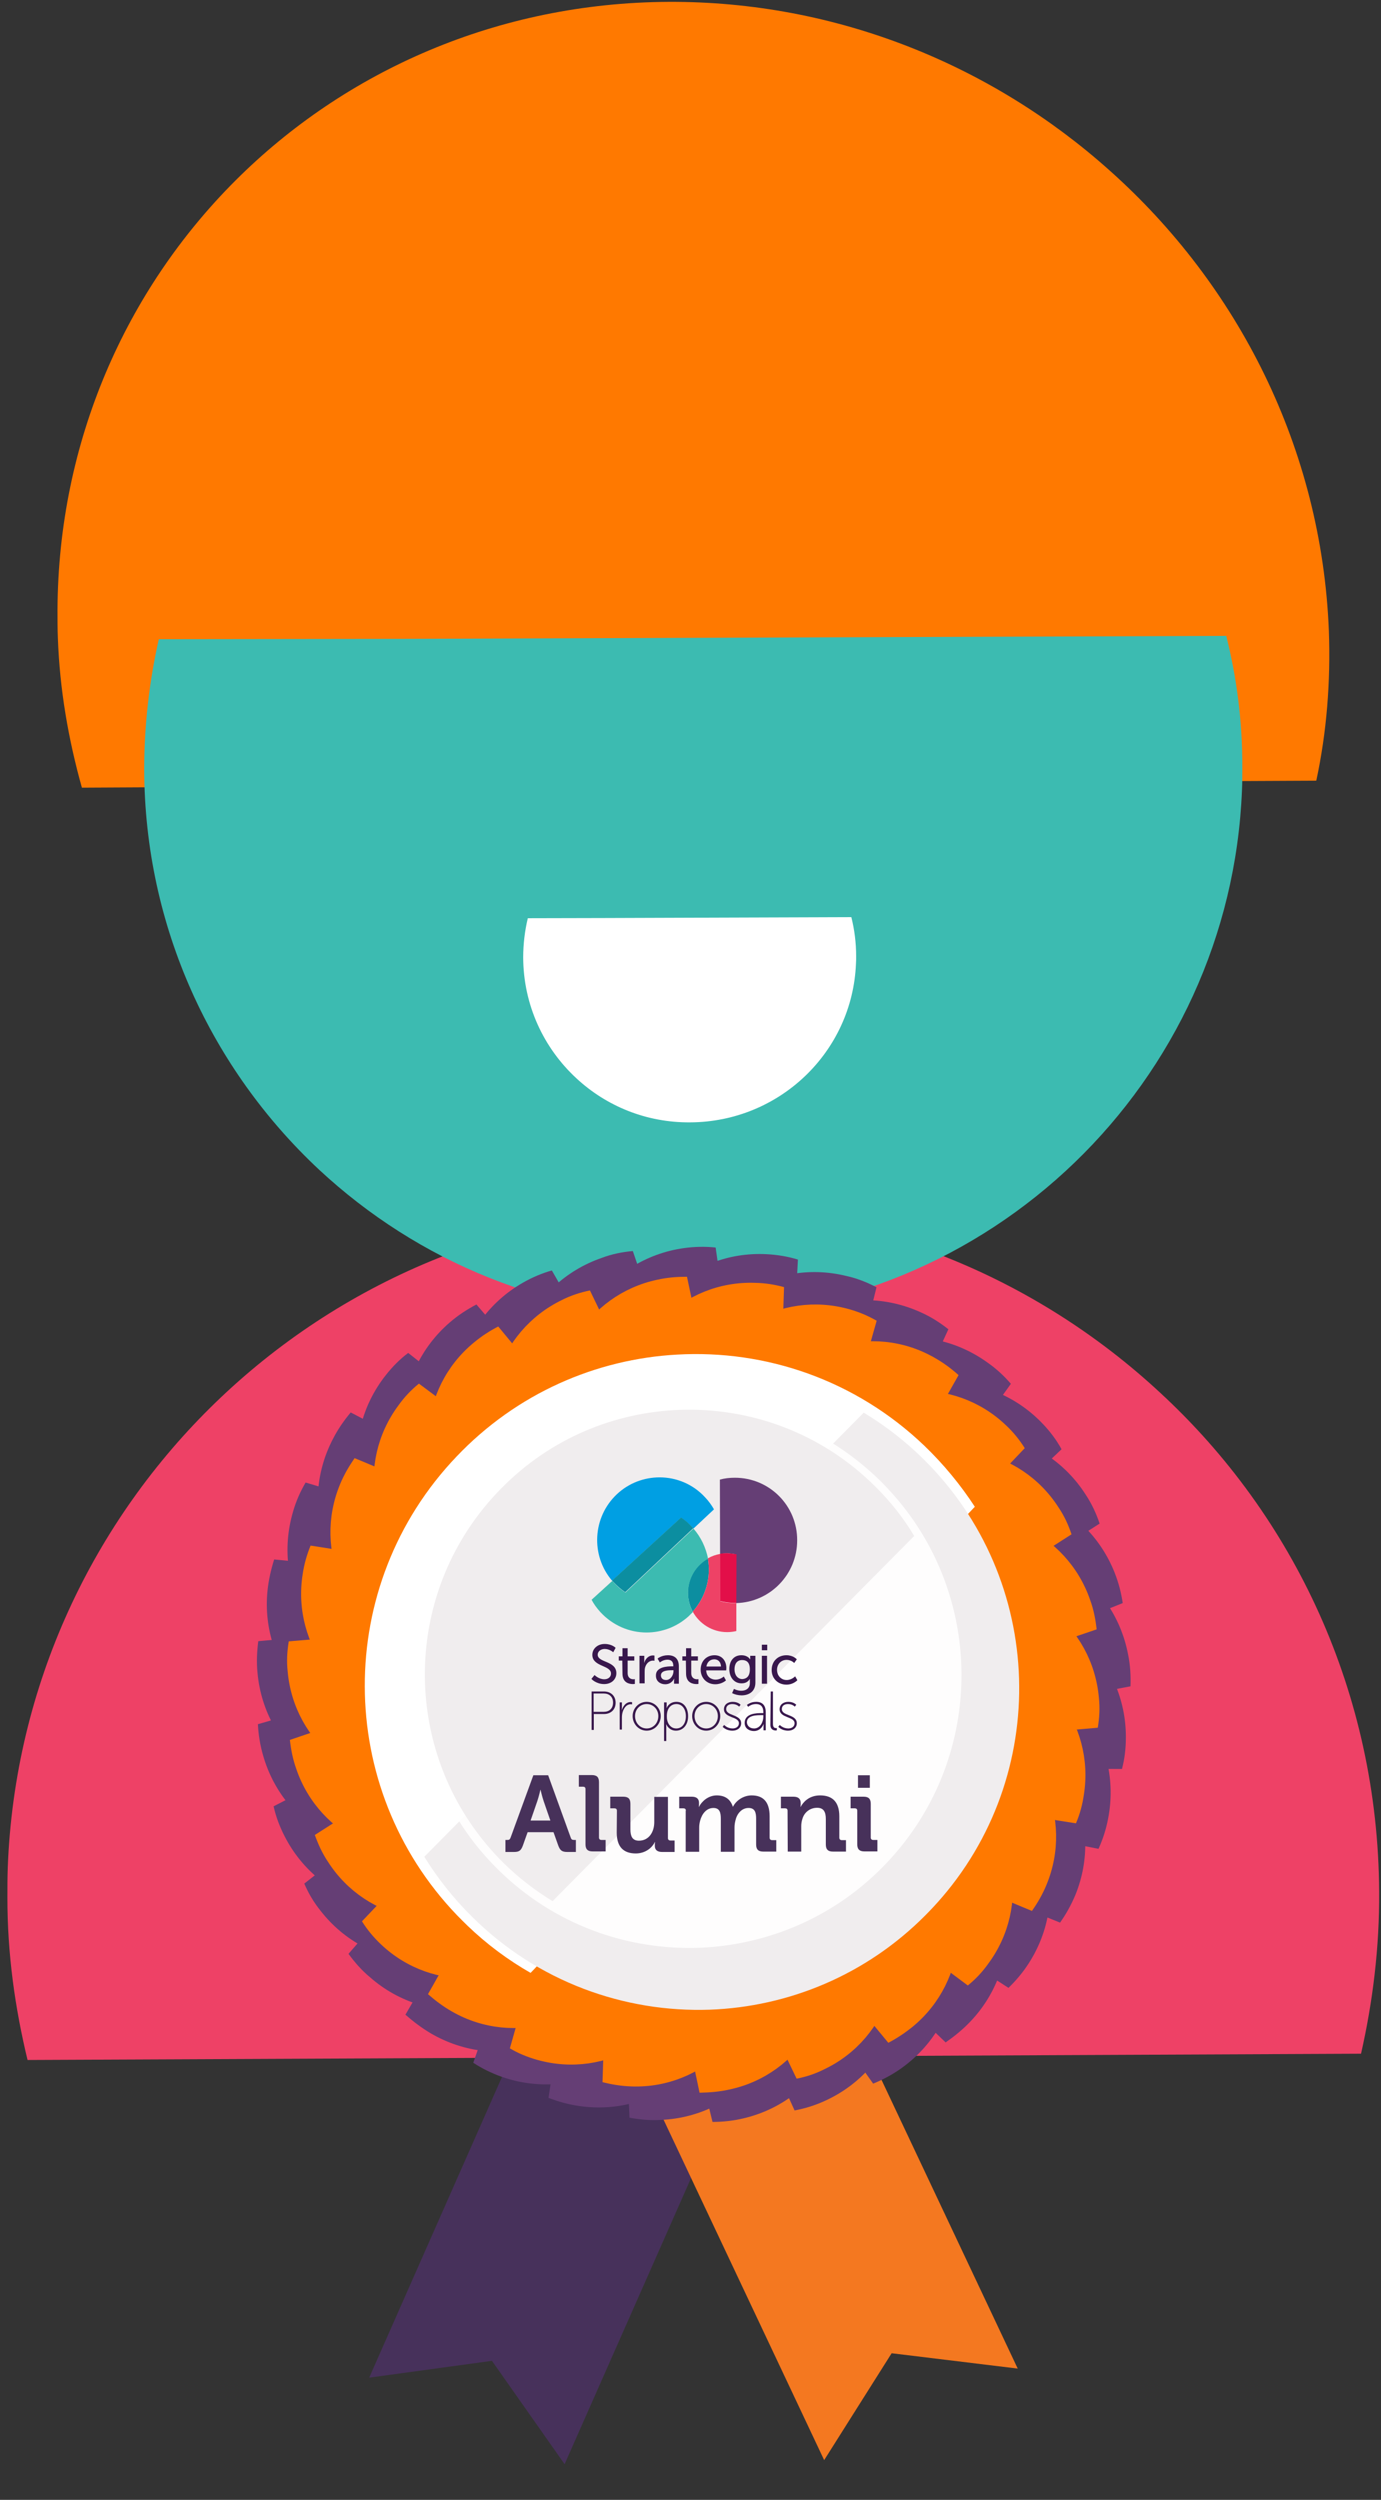 <?xml version="1.0" encoding="utf-8"?>
<!-- Generator: Adobe Illustrator 28.2.0, SVG Export Plug-In . SVG Version: 6.00 Build 0)  -->
<svg version="1.1" id="Layer_1" xmlns="http://www.w3.org/2000/svg" xmlns:xlink="http://www.w3.org/1999/xlink" x="0px" y="0px"
	 viewBox="0 0 747 1352" style="enable-background:new 0 0 747 1352;" xml:space="preserve">
<rect x="0" y="0" width="747" height="1352" fill="#333333" stroke="none"/>
<style type="text/css">
	.st0{fill-rule:evenodd;clip-rule:evenodd;fill:#FF7900;}
	.st1{fill-rule:evenodd;clip-rule:evenodd;fill:#EE4166;}
	.st2{fill-rule:evenodd;clip-rule:evenodd;fill:#3CBBB1;}
	.st3{fill-rule:evenodd;clip-rule:evenodd;fill:#FFFFFF;}
	.st4{fill:#47315B;}
	.st5{fill:#F47820;}
	.st6{fill:#653E75;}
	.st7{fill:#FF7900;}
	.st8{fill:#FFFFFF;}
	.st9{fill:#F0EDEE;}
	.st10{fill:#FFFFFF;fill-opacity:0.9;}
	.st11{fill:#47315A;}
	.st12{fill:#0C8EA0;}
	.st13{fill:#009FE3;}
	.st14{fill:#3CBBB1;}
	.st15{fill:#EE4266;}
	.st16{fill:#E30F49;}
	.st17{fill:#38174C;}
</style>
<g transform="translate(-1631 -1104)">
	<g>
		<path class="st0" d="M2349.8,1445.2c-3.9-98.8-49.2-187.2-118.7-249.1c-63.6-56.9-147.7-91.5-238.5-91.1
			c-184.6,1-329.7,146.9-330.5,328.9c0,5.1,0,10.1,0.2,15.2c1,27.9,5.7,54.8,13,80.9l512.9-3l154.8-0.8
			C2348.6,1500.1,2350.8,1472.9,2349.8,1445.2z"/>
		<path class="st1" d="M2377,2127c-0.6-107-45.9-203-118.8-270.1c-66.6-61.7-156-99.7-253.9-98.9
			c-199.3,0.8-361.6,158.7-369.1,355.9c-0.2,5.7-0.2,10.9-0.2,16.6c0,30.3,4.1,59.4,10.9,87.6l554-2.6l167.3-0.8
			C2373.6,2186.5,2377.2,2157.1,2377,2127z"/>
		<path class="st2" d="M1709,1520.1c0.2,85.5,36.7,162.4,94.6,216.5c53.3,49.6,124.8,80,203.3,79.4
			c159.7-0.6,289.6-126.8,295.9-284.6c0.2-4.2,0.2-8.9,0.2-13.2c0-24.1-3-47.6-8.7-70.3l-443.4,1.6l-134,0.2
			C1711.8,1472.3,1709,1496,1709,1520.1z"/>
		<path class="st3" d="M1914,1621.8c0.1,25.8,11.1,49,28.7,65.3c16.1,15,37.8,24.1,61.6,23.9c48.4-0.2,87.8-38.2,89.7-85.8
			c0.1-1.3,0.1-2.7,0.1-4c0-7.3-0.9-14.4-2.6-21.2l-134.4,0.5l-40.6,0.1C1914.9,1607.3,1914,1614.5,1914,1621.8z"/>
		<g>
			<g>
				<g>
					<path class="st4" d="M2053.8,2171.1l-117.4,265.6l-39.3-55.9l-66.4,9.1l117.3-265.6L2053.8,2171.1z"/>
					<path class="st5" d="M2181.5,2385l-68.2-8.3l-36.5,57.8l-123.9-262.6l104.7-49.5L2181.5,2385z"/>
					<path class="st6" d="M1944.4,2243c20.6,3,40.5-3,55.6-15c13.9-11,23.8-27.2,26.6-46.2c5.7-38.6-20-74.4-57.9-81.7
						c-1-0.3-2.1-0.4-3.2-0.6c-5.9-0.9-11.6-1-17.2-0.4l-15.8,107.1l-4.8,32.4C1933,2240.6,1938.5,2242.2,1944.4,2243z"/>
					<path class="st6" d="M1902.4,2227.2c19.7,6.9,40.4,4.8,57.5-4.1c15.7-8.2,28.5-22.2,34.8-40.4c12.8-36.8-5.6-76.9-41.4-91.3
						c-1-0.4-2-0.8-3-1.2c-5.6-2-11.2-3.1-16.8-3.7l-35.7,102.2l-10.8,30.9C1891.7,2222.7,1896.8,2225.2,1902.4,2227.2z"/>
					<path class="st6" d="M1864.2,2203.8c18.1,10.5,38.7,12.3,57.2,6.8c17-5,32.2-16.4,41.8-33c19.5-33.7,9-76.6-23.4-97.4
						c-0.9-0.6-1.8-1.2-2.8-1.7c-5.1-3-10.4-5.2-15.9-6.8l-54.4,93.6l-16.4,28.3C1854.5,2197.3,1859.1,2200.8,1864.2,2203.8z"/>
					<path class="st6" d="M1831.2,2173.4c15.7,13.8,35.7,19.4,54.9,17.6c17.6-1.7,34.7-10,47.3-24.5c25.5-29.4,23.3-73.5-4.6-100.1
						c-0.8-0.8-1.6-1.5-2.3-2.2c-4.5-3.9-9.2-7-14.3-9.7L1841,2136l-21.5,24.7C1822.9,2165.3,1826.6,2169.6,1831.2,2173.4z"/>
					<path class="st6" d="M1804.4,2137.4c12.8,16.5,31.3,25.8,50.6,27.6c17.7,1.6,35.9-3.2,51.1-15.1c30.6-24,36.8-67.7,14.4-99.2
						c-0.6-0.9-1.2-1.8-1.9-2.6c-3.7-4.7-7.7-8.7-12.1-12.2l-85.2,66.6l-25.7,20.2C1797.8,2127.9,1800.7,2132.8,1804.4,2137.4z"/>
					<path class="st6" d="M1784.9,2097c9.5,18.7,25.9,31.3,44.4,36.7c17,4.9,35.9,3.7,53-5.1c34.6-17.8,48.9-59.5,32.9-94.7
						c-0.4-1-0.9-2-1.4-3c-2.7-5.3-5.9-10-9.7-14.3L1808,2066l-29,14.9C1780.2,2086.4,1782.2,2091.7,1784.9,2097z"/>
					<path class="st6" d="M1773.4,2053.7c5.8,20.1,19.5,35.7,36.7,44.4c15.8,8.1,34.6,10.4,53,5c37.3-10.8,59.3-49.2,50.2-86.7
						c-0.2-1-0.5-2.1-0.8-3.2c-1.7-5.7-3.9-11-6.8-15.9l-103.8,30.1l-31.4,9.1C1770.8,2042.3,1771.7,2047.9,1773.4,2053.7z"/>
					<path class="st6" d="M1770.3,2008.8c1.9,20.8,12.4,38.7,27.7,50.6c13.9,10.9,32,16.7,51.1,15c38.7-3.6,67.6-37,65.7-75.6
						c0-1.1-0.1-2.1-0.2-3.2c-0.6-5.9-1.8-11.5-3.7-16.9l-107.6,9.9l-32.6,3C1770,1997.2,1769.7,2003,1770.3,2008.8z"/>
					<path class="st6" d="M1775.7,1964.3c-2.1,20.8,4.9,40.4,17.6,54.9c11.7,13.3,28.3,22.5,47.3,24.4c38.7,3.8,73.3-23.6,78.8-61.8
						c0.2-1,0.3-2.1,0.4-3.2c0.6-5.9,0.4-11.7-0.4-17.3l-107.6-10.7l-32.5-3.2C1777.6,1952.8,1776.3,1958.4,1775.7,1964.3z"/>
					<path class="st6" d="M1789.5,1921.6c-5.9,20-2.8,40.6,6.9,57.3c8.9,15.3,23.5,27.4,41.9,32.9c37.3,11.1,76.5-9.3,89-45.7
						c0.4-1,0.7-2.1,1-3.1c1.7-5.7,2.6-11.3,2.9-17l-103.6-30.9l-31.3-9.3C1793.5,1910.6,1791.1,1915.9,1789.5,1921.6z"/>
					<path class="st6" d="M1811.1,1882.2c-9.7,18.6-10.5,39.3-4.1,57.6c5.9,16.7,17.9,31.4,34.9,40.3c34.5,18,76.8,5.4,96-28.1
						c0.6-0.9,1.1-1.9,1.6-2.8c2.8-5.3,4.7-10.6,6.1-16.2l-95.9-50l-29-15.1C1817.1,1872.2,1813.8,1876.9,1811.1,1882.2z"/>
					<path class="st6" d="M1839.7,1847.7c-13,16.4-17.7,36.6-14.8,55.8c2.6,17.6,11.6,34.2,26.6,46.2c30.5,24.2,74.4,19.8,99.6-9.3
						c0.8-0.8,1.4-1.7,2.1-2.5c3.7-4.6,6.6-9.6,9-14.7l-84.7-67.2l-25.7-20.3C1847.4,1839,1843.4,1843,1839.7,1847.7z"/>
					<path class="st6" d="M1874.3,1819.2c-15.8,13.6-24.3,32.6-25.1,51.9c-0.8,17.7,5,35.8,17.5,50.4c25.4,29.5,69.3,33.6,99.6,9.7
						c0.9-0.6,1.7-1.3,2.6-2c4.6-3.9,8.3-8.2,11.6-12.8l-70.5-82.1l-21.3-24.8C1883.6,1812.2,1878.8,1815.3,1874.3,1819.2z"/>
					<path class="st6" d="M1913.7,1797.8c-18.1,10.4-30,27.4-34.5,46.2c-4.1,17.3-1.9,36.1,7.6,52.8c19.3,33.8,61.7,46.1,96,28.4
						c1-0.5,1.9-1,2.9-1.5c5.2-2.9,9.7-6.4,13.8-10.3l-53.7-94l-16.3-28.3C1924.2,1792.6,1918.9,1794.8,1913.7,1797.8z"/>
					<path class="st6" d="M1956.5,1784.3c-19.7,6.8-34.6,21.2-42.6,38.8c-7.3,16.2-8.7,35.1-2.5,53.3c12.6,36.8,51.9,57,88.9,46.1
						c1-0.3,2.1-0.6,3.1-1c5.7-1.9,10.8-4.5,15.5-7.5l-35-102.4l-10.6-31C1967.7,1781.1,1962,1782.2,1956.5,1784.3z"/>
					<path class="st6" d="M2001,1779c-20.7,2.9-38,14.2-49.1,30.1c-10.2,14.5-15.2,32.8-12.5,51.8c5.4,38.6,40.2,65.8,78.5,62.1
						c1.1-0.1,2.1-0.2,3.2-0.3c5.9-0.8,11.4-2.3,16.6-4.4l-15-107.2l-4.6-32.4C2012.6,1778.1,2006.8,1778.2,2001,1779z"/>
					<path class="st6" d="M2045.7,1782.3c-20.8-1.1-40,6.8-54,20.2c-12.8,12.3-21.1,29.4-22.1,48.5c-2,38.9,27,72.2,65.4,75.9
						c1.1,0.1,2.1,0.2,3.2,0.3c5.9,0.3,11.7-0.1,17.2-1.2l5.5-108.1l1.7-32.7C2057.3,1783.6,2051.6,1782.6,2045.7,1782.3z"/>
					<path class="st6" d="M2088.9,1794.1c-20.3-5-40.6-0.9-56.8,9.6c-14.8,9.7-26.3,24.8-30.8,43.5c-9.3,37.8,12.9,76,49.9,86.9
						c1,0.3,2.1,0.6,3.1,0.9c5.8,1.5,11.5,2.1,17.1,2.1l25.9-105.1l7.8-31.8C2100,1797.5,2094.7,1795.4,2088.9,1794.1z"/>
					<path class="st6" d="M2129.2,1813.8c-19-8.7-39.7-8.6-57.6-1.3c-16.4,6.6-30.5,19.4-38.5,36.8c-16.3,35.4-1.7,77,32.6,94.8
						c1,0.6,1.9,1,2.9,1.5c5.4,2.5,10.8,4.1,16.4,5.3l45.3-98.3l13.7-29.7C2139.4,1819.3,2134.6,1816.2,2129.2,1813.8z"/>
					<path class="st6" d="M2165,1840.8c-17-12.2-37.3-16-56.3-12.2c-17.4,3.5-33.6,13.3-44.8,28.9c-22.6,31.6-16.3,75.4,14.1,99.2
						c0.8,0.7,1.7,1.3,2.6,2c4.8,3.5,9.9,6.1,15.1,8.3l63.1-88l19-26.6C2174.1,1848.1,2169.9,1844.2,2165,1840.8z"/>
					<path class="st6" d="M2195.1,1874.1c-14.4-15.2-33.7-22.7-53-22.7c-17.7,0.1-35.5,6.6-49.4,19.8c-28.2,26.8-30.2,70.9-5,100.1
						c0.7,0.8,1.4,1.7,2.1,2.4c4.1,4.4,8.6,7.9,13.2,11l78.5-74.4l23.7-22.5C2202.6,1883,2199.2,1878.4,2195.1,1874.1z"/>
					<path class="st6" d="M2218.3,1912.4c-11.2-17.6-28.8-28.7-47.7-32.3c-17.4-3.3-36.1-0.2-52.3,10.2
						c-32.8,20.9-43.1,63.9-23.8,97.4c0.5,1,1.1,1.9,1.7,2.8c3.2,5,6.9,9.4,11,13.3l91.1-58.2l27.5-17.6
						C2224,1922.6,2221.6,1917.4,2218.3,1912.4z"/>
					<path class="st6" d="M2233.9,1954.5c-7.7-19.4-22.8-33.7-40.8-40.8c-16.5-6.5-35.4-7-53.3,0.1c-36.2,14.4-54.4,54.6-41.7,91.1
						c0.3,1,0.7,2.1,1.1,3c2.1,5.5,5,10.5,8.2,15.1l100.5-39.9l30.4-12.1C2237.5,1965.6,2236.1,1960,2233.9,1954.5z"/>
					<path class="st6" d="M2241.2,1998.8c-3.9-20.5-16-37.4-32.3-47.7c-14.9-9.5-33.5-13.6-52.3-10c-38.2,7.3-63.7,43.3-58.2,81.5
						c0.1,1.1,0.3,2.1,0.5,3.2c1.1,5.9,2.9,11.3,5.2,16.4l106.3-20.1l32.1-6.1C2242.7,2010.3,2242.4,2004.7,2241.2,1998.8z"/>
					<path class="st6" d="M2240,2043.7c0.1-20.9-8.7-39.7-22.7-53c-12.8-12.2-30.3-19.7-49.5-19.8c-38.9-0.1-70.7,30.5-72.6,69
						c-0.1,1.1-0.1,2.1-0.1,3.2c-0.1,5.9,0.7,11.6,2,17.1l108.1,0.4l32.7,0.1C2239.3,2055.3,2240,2049.7,2240,2043.7z"/>
					<path class="st6" d="M2230.4,2087.5c4-20.5-1-40.6-12.3-56.4c-10.4-14.4-26-25.1-44.8-28.8c-38.2-7.5-75.2,16.5-84.3,54
						c-0.3,1-0.5,2.1-0.8,3.2c-1.2,5.8-1.5,11.5-1.2,17.2l106.1,20.9l32.1,6.3C2227.5,2098.8,2229.3,2093.4,2230.4,2087.5z"/>
					<path class="st6" d="M2212.7,2128.8c7.9-19.4,6.7-40.1-1.4-57.7c-7.5-16.1-20.8-29.6-38.6-36.8c-36.1-14.6-76.9,1.9-93,37
						c-0.5,1-0.9,1.9-1.3,3c-2.3,5.5-3.7,11.1-4.5,16.7l100.2,40.6l30.3,12.2C2207.6,2139.3,2210.4,2134.3,2212.7,2128.8z"/>
					<path class="st6" d="M2187.4,2165.9c11.4-17.6,14.1-38.1,9.5-56.9c-4.3-17.2-14.8-33-30.9-43.4c-32.6-21.1-76-12.6-98.3,18.8
						c-0.7,0.8-1.2,1.7-1.9,2.7c-3.2,5-5.7,10.2-7.5,15.5l90.7,58.7l27.5,17.8C2180.5,2175.2,2184.2,2170.9,2187.4,2165.9z"/>
					<path class="st6" d="M2155.7,2197.5c14.5-15.1,21.1-34.8,20.1-54c-0.9-17.7-8.3-35.2-22.1-48.5c-28.1-26.9-72.2-26.8-100.1-0.2
						c-0.8,0.7-1.6,1.5-2.3,2.3c-4.1,4.3-7.5,8.9-10.4,13.8l78,75l23.6,22.7C2147.1,2205.4,2151.6,2201.8,2155.7,2197.5z"/>
					<path class="st6" d="M2118.5,2222.6c17-12.1,27.3-30.1,29.9-49.3c2.4-17.6-1.5-36.1-12.6-51.8c-22.4-31.8-65.8-40-98.3-19.1
						c-1,0.6-1.8,1.2-2.7,1.8c-4.9,3.4-9,7.3-12.8,11.6l62.4,88.4l18.9,26.7C2108.6,2228.7,2113.6,2226.1,2118.5,2222.6z"/>
					<path class="st6" d="M2077.2,2240.2c19-8.6,32.5-24.4,38.7-42.7c5.7-16.8,5.3-35.8-2.6-53.3c-16-35.4-57.1-51.8-92.8-37.5
						c-1,0.3-2,0.8-3,1.2c-5.5,2.4-10.3,5.5-14.8,9l44.6,98.7l13.5,29.8C2066.4,2244.3,2071.8,2242.7,2077.2,2240.2z"/>
					<path class="st6" d="M2033.4,2249.6c20.3-4.8,36.5-17.8,46.1-34.6c8.8-15.4,12-34.1,7.5-52.8c-9-37.9-46.2-61.6-84.1-54.4
						c-1.1,0.1-2.1,0.4-3.2,0.6c-5.8,1.4-11.1,3.5-16.1,6l25.1,105.3l7.7,31.9C2021.9,2251.6,2027.7,2251,2033.4,2249.6z"/>
					<path class="st6" d="M1988.6,2250.5c20.8-0.9,39.2-10.6,51.8-25.2c11.5-13.5,18.2-31.2,17.4-50.4
						c-1.7-38.9-33.7-69.3-72.3-69.3c-1.1-0.1-2.1,0-3.2,0.1c-5.9,0.2-11.6,1.2-17,2.8l4.8,108.1l1.4,32.7
						C1977,2250.3,1982.7,2250.9,1988.6,2250.5z"/>
					<path class="st7" d="M1972.5,2232.4c19.5,0.7,37.2-6.9,50-19.6c11.7-11.6,19.2-27.6,19.9-45.5c1.2-36.3-26.2-66.8-62-69.7
						c-1-0.1-2-0.1-3-0.2c-5.5-0.2-10.8,0.3-16,1.4l-3.5,100.8l-1,30.5C1961.7,2231.3,1966.9,2232.2,1972.5,2232.4z"/>
					<path class="st7" d="M1921.5,2218c18.7,5.3,37.7,2.2,53.2-7c14.1-8.5,25.3-22.3,30.2-39.5c9.9-34.9-9.5-71.2-43.5-82.5
						c-1-0.3-1.9-0.6-2.9-0.9c-5.3-1.5-10.6-2.3-15.9-2.5l-27.5,96.9l-8.3,29.3C1911.3,2214.5,1916.2,2216.5,1921.5,2218z"/>
					<path class="st7" d="M1875.5,2191.9c16.9,9.7,36.2,11.2,53.3,5.9c15.7-4.8,29.8-15.5,38.7-31c17.9-31.5,7.8-71.4-22.6-90.5
						c-0.8-0.6-1.7-1.1-2.6-1.6c-4.8-2.8-9.7-4.8-14.8-6.2l-50,87.5l-15,26.5C1866.4,2185.9,1870.7,2189.2,1875.5,2191.9z"/>
					<path class="st7" d="M1837,2155.5c14.1,13.4,32.4,19.5,50.4,18.4c16.5-1,32.7-7.9,45-20.9c25-26.3,24.6-67.4-0.3-93.4
						c-0.7-0.8-1.4-1.5-2.1-2.1c-4-3.9-8.3-7-12.9-9.6l-69.3,73.1l-21,22.1C1829.6,2147.6,1833,2151.7,1837,2155.5z"/>
					<path class="st7" d="M1808.4,2110.9c10.5,16.4,26.8,26.7,44.5,30c16.2,3,33.6,0.1,48.6-9.5c30.5-19.6,40-59.6,22-90.7
						c-0.5-0.9-1-1.7-1.5-2.6c-3-4.7-6.4-8.8-10.2-12.4L1827,2080l-25.7,16.4C1803.1,2101.4,1805.3,2106.3,1808.4,2110.9z"/>
					<path class="st7" d="M1791.3,2060.8c6.3,18.4,19.7,32.3,36,39.8c15,6.8,32.6,8.2,49.5,2.4c34.3-11.7,53.1-48.2,43.1-82.8
						c-0.2-1-0.6-1.9-0.9-2.9c-1.7-5.3-4.1-10-7-14.5l-95.4,32.4l-28.8,9.8C1788.4,2050.3,1789.4,2055.5,1791.3,2060.8z"/>
					<path class="st7" d="M1786.6,2007.9c1.7,19.4,11.3,36.1,25.5,47.3c13,10.2,29.7,15.8,47.5,14.2c36.1-3.1,63.1-34.1,61.6-70.1
						c0-1-0.1-2-0.1-3c-0.5-5.5-1.7-10.7-3.3-15.8l-100.3,8.6l-30.3,2.6C1786.3,1997.1,1786,2002.5,1786.6,2007.9z"/>
					<path class="st7" d="M1794.7,1955.5c-3,19.2,2.4,37.8,13.4,52c10.1,13.1,25,22.5,42.7,25.2c35.7,5.6,69.4-18,76.5-53.3
						c0.3-1,0.4-2,0.6-3c0.9-5.5,1-10.8,0.6-16.1l-99.4-15.7l-30.1-4.7C1796.9,1945,1795.5,1950.1,1794.7,1955.5z"/>
					<path class="st7" d="M1815,1906.6c-7.5,18-6.7,37.2,0.6,53.7c6.7,15.1,19,27.8,35.5,34.7c33.4,14,71.7-0.8,87-33.4
						c0.5-0.9,0.9-1.8,1.2-2.8c2.1-5.1,3.5-10.2,4.4-15.5l-92.8-39l-28.1-11.7C1819.8,1897,1817.1,1901.5,1815,1906.6z"/>
					<path class="st7" d="M1846.5,1864.1c-11.6,15.6-15.5,34.6-12.3,52.3c2.9,16.2,11.8,31.5,26.2,42.2c29,21.6,69.8,16.4,92.5-11.5
						c0.7-0.8,1.2-1.6,1.9-2.3c3.3-4.4,5.9-9.1,7.9-14l-80.7-60.3l-24.4-18.2C1853.4,1855.7,1849.7,1859.6,1846.5,1864.1z"/>
					<path class="st7" d="M1887.2,1830.2c-15,12.4-23.3,29.9-24.4,47.8c-1,16.4,3.9,33.4,15.2,47.3c23,28,63.9,32.6,92.5,11
						c0.8-0.6,1.6-1.2,2.4-1.9c4.3-3.5,7.9-7.5,11-11.7l-64-77.8l-19.4-23.5C1895.9,1823.8,1891.5,1826.6,1887.2,1830.2z"/>
					<path class="st7" d="M1934.9,1807.1c-17.5,8.5-29.7,23.5-35.1,40.6c-5,15.8-4.2,33.4,3.5,49.5c15.7,32.7,54.2,47,87.2,32.8
						c1-0.3,1.9-0.8,2.8-1.2c5-2.3,9.5-5.3,13.5-8.6l-43.5-90.9l-13.2-27.4C1944.9,1803,1939.8,1804.6,1934.9,1807.1z"/>
					<path class="st7" d="M1986.6,1796.1c-19,4-34.4,15.6-43.8,31c-8.6,14.1-12.1,31.4-8.4,48.9c7.5,35.5,41.4,58.6,76.9,52.8
						c1-0.1,2-0.3,3-0.6c5.5-1.1,10.4-2.9,15.2-5.2l-20.6-98.7l-6.3-29.8C1997.3,1794.5,1992,1794.9,1986.6,1796.1z"/>
					<path class="st7" d="M2039.5,1797.8c-19.5-0.7-37.2,6.9-50,19.6c-11.7,11.6-19.2,27.6-19.9,45.5c-1.2,36.3,26.2,66.8,62,69.7
						c1,0.1,2,0.1,3,0.2c5.5,0.2,10.8-0.3,16-1.4l3.5-100.8l1-30.5C2050.3,1798.8,2045.1,1797.9,2039.5,1797.8z"/>
					<path class="st7" d="M2090.5,1812.1c-18.7-5.3-37.7-2.2-53.2,7c-14.1,8.5-25.3,22.3-30.2,39.5c-9.9,34.9,9.5,71.2,43.5,82.5
						c1,0.3,1.9,0.6,2.9,0.9c5.3,1.5,10.6,2.3,15.9,2.5l27.5-96.9l8.3-29.3C2100.7,1815.7,2095.8,1813.6,2090.5,1812.1z"/>
					<path class="st7" d="M2136.5,1838.3c-16.9-9.7-36.2-11.2-53.3-5.9c-15.7,4.8-29.8,15.5-38.7,31c-17.9,31.5-7.8,71.4,22.6,90.5
						c0.8,0.6,1.7,1.1,2.6,1.6c4.8,2.8,9.7,4.8,14.8,6.2l50-87.5l15-26.5C2145.6,1844.2,2141.3,1841,2136.5,1838.3z"/>
					<path class="st7" d="M2175,1874.7c-14.1-13.4-32.4-19.5-50.4-18.4c-16.5,1-32.7,7.9-45,20.9c-25,26.3-24.6,67.4,0.3,93.4
						c0.7,0.8,1.4,1.5,2.1,2.1c4,3.9,8.3,7,12.9,9.6l69.4-73l21-22.1C2182.4,1882.6,2179,1878.4,2175,1874.7z"/>
					<path class="st7" d="M2203.6,1919.3c-10.5-16.4-26.8-26.7-44.5-30c-16.2-3-33.6-0.1-48.6,9.5c-30.5,19.6-40,59.6-22,90.7
						c0.5,0.9,1,1.7,1.5,2.6c3,4.7,6.4,8.8,10.2,12.4l84.8-54.3l25.6-16.4C2208.9,1928.7,2206.7,1923.9,2203.6,1919.3z"/>
					<path class="st7" d="M2220.7,1969.4c-6.3-18.4-19.7-32.3-36-39.8c-15-6.8-32.6-8.2-49.5-2.4c-34.3,11.7-53.1,48.2-43.1,82.8
						c0.2,1,0.6,1.9,0.9,2.9c1.7,5.3,4.1,10,7,14.5l95.4-32.4l28.8-9.8C2223.6,1979.9,2222.6,1974.6,2220.7,1969.4z"/>
					<path class="st7" d="M2225.4,2022.2c-1.7-19.4-11.3-36.1-25.5-47.3c-13-10.2-29.7-15.8-47.5-14.2
						c-36.1,3.1-63.1,34.1-61.6,70.1c0,1,0.1,2,0.1,3c0.5,5.5,1.7,10.7,3.3,15.8l100.3-8.6l30.3-2.6
						C2225.7,2033,2226,2027.7,2225.4,2022.2z"/>
					<path class="st7" d="M2217.3,2074.5c3-19.2-2.4-37.8-13.4-52c-10.1-13.1-25-22.5-42.7-25.2c-35.7-5.6-69.4,18-76.5,53.3
						c-0.3,1-0.4,2-0.6,3c-0.9,5.5-1,10.8-0.6,16.1l99.4,15.7l30.1,4.7C2215.1,2085.2,2216.5,2080.1,2217.3,2074.5z"/>
					<path class="st7" d="M2197,2123.5c7.5-18,6.7-37.2-0.6-53.7c-6.7-15.1-19-27.8-35.5-34.7c-33.4-14-71.7,0.8-87,33.4
						c-0.5,0.9-0.9,1.8-1.2,2.8c-2.1,5.1-3.5,10.2-4.4,15.5l92.8,39l28.1,11.7C2192.2,2133.2,2194.9,2128.6,2197,2123.5z"/>
					<path class="st7" d="M2165.5,2166.1c11.6-15.6,15.5-34.6,12.3-52.3c-2.9-16.2-11.8-31.5-26.2-42.2
						c-29-21.6-69.8-16.4-92.5,11.5c-0.7,0.8-1.2,1.6-1.9,2.3c-3.3,4.4-5.9,9.1-7.9,14l80.8,60.2l24.4,18.2
						C2158.6,2174.5,2162.3,2170.6,2165.5,2166.1z"/>
					<path class="st7" d="M2124.8,2200c15-12.4,23.3-29.9,24.4-47.8c1-16.4-3.9-33.4-15.2-47.3c-23-28-63.9-32.6-92.5-11
						c-0.8,0.6-1.6,1.2-2.4,1.9c-4.3,3.5-7.9,7.5-11,11.7l64,77.8l19.4,23.5C2116.1,2206.4,2120.5,2203.5,2124.8,2200z"/>
					<path class="st7" d="M2077.1,2223c17.5-8.4,29.7-23.4,35.1-40.6c5-15.8,4.2-33.4-3.5-49.5c-15.7-32.7-54.2-47-87.2-32.8
						c-1,0.3-1.9,0.8-2.8,1.2c-5,2.3-9.5,5.3-13.5,8.6l43.5,90.9l13.2,27.4C2067.1,2227.2,2072.2,2225.5,2077.1,2223z"/>
					<path class="st7" d="M2025.4,2234.1c19-4,34.4-15.6,43.8-31c8.6-14.1,12.1-31.4,8.4-48.9c-7.5-35.5-41.4-58.6-76.9-52.8
						c-1,0.1-2,0.3-3,0.6c-5.5,1.1-10.4,2.9-15.2,5.2l20.6,98.7l6.3,29.9C2014.7,2235.7,2020,2235.3,2025.4,2234.1z"/>
					<path class="st8" d="M2131,1885.9c-37.3-35.7-86-52-133.7-49.3c-43.8,2.4-86.8,20.9-119.4,55.2c-66.5,69.7-65.8,179,0.2,247.9
						c1.9,1.9,3.7,3.8,5.7,5.7c10.6,10.2,22,18.6,34.2,25.6l184.5-193.6l55.8-58.5C2150.6,1907.1,2141.5,1896,2131,1885.9z"/>
					<path class="st9" d="M1886.2,2140.5c35.5,35.3,82.5,52,128.8,50.4c42.5-1.6,84.6-18.7,116.9-51.4
						c65.8-66.3,67.1-172.5,4.3-240.5c-1.7-1.9-3.6-3.7-5.4-5.6c-10.1-10-21-18.4-32.6-25.4l-182.6,184.5l-55.1,55.7
						C1867.5,2119.5,1876.1,2130.5,1886.2,2140.5z"/>
					<path class="st10" d="M1900.3,2115c30.2,29.9,70,43.9,109.3,42.4c36-1.5,71.7-16,99-43.8c55.6-56.4,56.6-146.4,3.2-203.9
						c-1.5-1.6-3-3.2-4.6-4.8c-8.6-8.4-17.9-15.6-27.7-21.5L1925,2040.1l-46.6,47.3C1884.4,2097.3,1891.7,2106.5,1900.3,2115z"/>
					<path class="st9" d="M2104.4,1907.9c-29.2-29.1-67.8-42.8-105.9-41.4c-35,1.3-69.6,15.3-96.2,42.3
						c-54.2,54.7-55.2,141.9-3.6,197.9c1.4,1.5,2.9,3.1,4.4,4.6c8.3,8.2,17.3,15.1,26.8,20.9l150.2-151.7l45.4-45.8
						C2119.8,1925.1,2112.7,1916.1,2104.4,1907.9z"/>
					<path class="st11" d="M1904.4,2099.1h1c1,0,1.4-0.2,1.8-1.3l12.3-33.7h8l12.2,33.7c0.3,1,0.8,1.3,1.8,1.3h1v6.5h-4.6
						c-2.9,0-3.9-0.8-4.9-3.4l-2.6-7.3h-14l-2.6,7.3c-1,2.6-1.9,3.4-4.8,3.4h-4.6L1904.4,2099.1L1904.4,2099.1z M1928.7,2088.6
						l-3.6-10.4c-0.8-2.3-1.7-6.2-1.7-6.2h-0.1c0,0-0.9,3.9-1.7,6.2l-3.6,10.4H1928.7z"/>
					<path class="st11" d="M1947.7,2071.6c0-0.9-0.5-1.3-1.3-1.3h-2.3v-6.3h7c2.8,0,3.9,1.2,3.9,3.9v29.9c0,0.8,0.5,1.3,1.3,1.3h2.3
						v6.2h-7c-2.8,0-3.9-1.2-3.9-3.9V2071.6z"/>
					<path class="st11" d="M1964.7,2083.3c0-0.9-0.5-1.3-1.3-1.3h-2.3v-6.3h7c2.8,0,3.9,1.2,3.9,3.9v13.8c0,3.6,1,6.1,4.6,6.1
						c5.4,0,8.3-4.7,8.3-10v-13.7h7.4v22.3c0,0.8,0.5,1.3,1.3,1.3h2.3v6.2h-6.8c-2.6,0-3.9-1.2-3.9-3.3v-0.8c0-0.7,0.1-1.3,0.1-1.3
						h-0.1c-1.4,3.1-5.1,6.2-10.3,6.2c-6.3,0-10.3-3.2-10.3-11.3L1964.7,2083.3z"/>
					<path class="st11" d="M2002,2083.3c0-0.9-0.5-1.3-1.3-1.3h-2.3v-6.3h6.8c2.6,0,3.9,1.2,3.9,3.3v0.9c0,0.6-0.1,1.3-0.1,1.3h0.1
						c1.4-2.9,5-6.2,9.6-6.2c4.5,0,7.4,2.1,8.7,6.1h0.1c1.6-3.2,5.5-6.1,10.1-6.1c6.2,0,9.7,3.5,9.7,11.3v11.6
						c0,0.8,0.5,1.3,1.3,1.3h2.3v6.2h-7c-2.8,0-3.9-1.2-3.9-3.9v-13.8c0-3.4-0.6-5.9-4.1-5.9c-3.7,0-6.3,3.1-7.1,6.8
						c-0.3,1.2-0.5,2.4-0.5,3.8v13.1h-7.4v-17.8c0-3.2-0.5-5.9-4-5.9c-3.7,0-6.2,3.1-7.2,6.9c-0.3,1.2-0.5,2.4-0.5,3.7v13.1h-7.3
						v-22.3L2002,2083.3L2002,2083.3z"/>
					<path class="st11" d="M2057,2083.3c0-0.9-0.5-1.3-1.3-1.3h-2.3v-6.3h6.8c2.6,0,3.9,1.2,3.9,3.3v0.9c0,0.6-0.1,1.3-0.1,1.3h0.1
						c1.3-2.5,4.5-6.2,10.5-6.2c6.6,0,10.4,3.5,10.4,11.3v11.6c0,0.8,0.5,1.3,1.3,1.3h2.3v6.2h-7c-2.8,0-3.9-1.2-3.9-3.9v-13.7
						c0-3.6-1-6.1-4.7-6.1c-3.9,0-7,2.5-8,6.1c-0.4,1.2-0.6,2.6-0.6,3.9v13.7h-7.3L2057,2083.3L2057,2083.3z"/>
					<path class="st11" d="M2094.7,2083.3c0-0.9-0.5-1.3-1.3-1.3h-2.3v-6.3h7c2.8,0,3.9,1.2,3.9,3.9v18.2c0,0.8,0.5,1.3,1.3,1.3h2.3
						v6.2h-7c-2.8,0-3.9-1.2-3.9-3.9V2083.3z M2095.1,2064.1h6.4v6.8h-6.4V2064.1z"/>
					<path class="st12" d="M2013.9,1946.8c-6.5,3.7-10.8,10.6-10.8,18.5c0,3.7,1,7.3,2.6,10.3
						C2012.9,1967.6,2015.7,1956.9,2013.9,1946.8"/>
					<path class="st13" d="M1987.8,1903c-8.3,0-16.6,3-23.1,9.1c-13.2,12.4-14.3,33.1-2.6,46.8l37.3-34.1c2.2,1.5,4.2,3.2,6.1,5.3
						c0.2,0.2,0.4,0.4,0.6,0.6l11.1-10.4c-1.3-2.3-2.9-4.5-4.8-6.5C2005.8,1906.6,1996.8,1903,1987.8,1903"/>
					<path class="st14" d="M2006.1,1930.7l-36.8,34.6c-2.2-1.5-4.3-3.2-6.1-5.2c-0.3-0.3-0.7-0.8-1-1.1l-11.2,10.2
						c1.2,2.3,2.8,4.5,4.7,6.6c6.7,7.3,15.8,11.1,25,11.1c8.1,0,16.3-2.9,22.8-8.8c0.8-0.8,1.5-1.5,2.3-2.3c-1.7-3-2.6-6.6-2.6-10.3
						c0-7.9,4.3-14.9,10.8-18.5C2012.8,1941,2010.2,1935.4,2006.1,1930.7"/>
					<path class="st12" d="M1999.4,1924.7l-37.3,34.1c0.3,0.4,0.7,0.8,1,1.1c1.9,2,3.9,3.7,6.1,5.2l36.8-34.6
						c-0.2-0.2-0.4-0.4-0.6-0.6C2003.7,1928,2001.7,1926.2,1999.4,1924.7"/>
					<path class="st15" d="M2020.6,1944.4c-2.4,0.4-4.6,1.2-6.7,2.4c1.8,10.1-1,20.8-8.2,28.8c3.6,6.6,10.6,11.1,18.6,11.1l0,0
						c1.7,0,3.4-0.2,5-0.6V1971c-0.2,0-0.5,0-0.7,0h-0.1c-2.8,0-5.4-0.3-7.9-1L2020.6,1944.4"/>
					<path class="st6" d="M2028.5,1903.2L2028.5,1903.2c-2.8,0-5.5,0.3-8.1,1l0.1,40.2c1.2-0.2,2.5-0.3,3.7-0.3c1.7,0,3.4,0.2,5,0.6
						l-0.1,26.3c18.4-0.4,33.1-15.5,33.1-33.9C2062.3,1918.3,2047.2,1903.2,2028.5,1903.2"/>
					<path class="st16" d="M2024.3,1944L2024.3,1944c-1.3,0-2.6,0.1-3.8,0.3l0.1,25.6c2.6,0.6,5.2,1,7.9,1h0.1c0.2,0,0.5,0,0.7,0
						l0.1-26.3C2027.7,1944.3,2026,1944.1,2024.3,1944"/>
					<path class="st17" d="M1950.9,2018.8h6.8c3.6,0,6.3,2.3,6.3,6.1s-2.7,6.1-6.3,6.1h-5.5v8.6h-1.2v-20.8H1950.9z M1957.6,2029.8
						c3,0,5-1.8,5-5c0-3.1-2-4.9-5-4.9h-5.5v9.9H1957.6z"/>
					<path class="st17" d="M1966.2,2024.7h1.2v2.8c0,0.7-0.1,1.2-0.1,1.2h0.1c0.8-2.3,2.4-4.2,4.7-4.2c0.4,0,0.8,0.1,0.8,0.1v1.2
						c0,0-0.3-0.1-0.7-0.1c-2.3,0-3.7,2-4.4,4.2c-0.3,1-0.4,2.1-0.4,3.1v6.4h-1.2V2024.7L1966.2,2024.7z"/>
					<path class="st17" d="M1980.8,2024.4c4.2,0,7.6,3.4,7.6,7.7c0,4.4-3.4,7.9-7.6,7.9s-7.6-3.5-7.6-7.9
						C1973.2,2027.8,1976.6,2024.4,1980.8,2024.4z M1980.8,2038.8c3.5,0,6.3-2.9,6.3-6.7c0-3.7-2.8-6.5-6.3-6.5s-6.3,2.8-6.3,6.5
						C1974.5,2035.9,1977.3,2038.8,1980.8,2038.8z"/>
					<path class="st17" d="M1990.4,2024.7h1.2v1.8c0,0.7-0.1,1.2-0.1,1.2h0.1c0,0,1.2-3.3,5.3-3.3c3.9,0,6.3,3.2,6.3,7.8
						c0,4.8-2.8,7.8-6.6,7.8s-5.2-3.4-5.2-3.4h-0.1c0,0,0.1,0.6,0.1,1.3v7.7h-1.2v-20.9H1990.4z M1996.8,2038.8
						c2.9,0,5.2-2.4,5.2-6.6c0-4-2.1-6.6-5.1-6.6c-2.7,0-5.2,1.9-5.2,6.6C1991.6,2035.5,1993.4,2038.8,1996.8,2038.8z"/>
					<path class="st17" d="M2013,2024.4c4.2,0,7.6,3.4,7.6,7.7c0,4.4-3.4,7.9-7.6,7.9s-7.6-3.5-7.6-7.9
						C2005.4,2027.8,2008.8,2024.4,2013,2024.4z M2013,2038.8c3.5,0,6.3-2.9,6.3-6.7c0-3.7-2.8-6.5-6.3-6.5s-6.3,2.8-6.3,6.5
						C2006.7,2035.9,2009.5,2038.8,2013,2038.8z"/>
					<path class="st17" d="M2022.7,2036.9c0,0,1.7,1.9,4.6,1.9c1.8,0,3.4-1,3.4-2.8c0-3.8-8.1-2.7-8.1-7.6c0-2.6,2.2-4,4.7-4
						c3,0,4.3,1.6,4.3,1.6l-0.8,1c0,0-1.2-1.4-3.7-1.4c-1.7,0-3.3,0.8-3.3,2.7c0,3.9,8.1,2.7,8.1,7.7c0,2.4-2,4-4.7,4
						c-3.6,0-5.3-2.1-5.3-2.1L2022.7,2036.9z"/>
					<path class="st17" d="M2042.9,2030.5h1v-0.5c0-3.3-1.7-4.4-4-4.4c-2.6,0-4.2,1.5-4.2,1.5l-0.7-1c0,0,1.8-1.7,5-1.7
						c3.4,0,5.2,1.9,5.2,5.7v9.7h-1.2v-2c0-0.8,0.1-1.3,0.1-1.3h-0.1c0,0-1.3,3.7-5.2,3.7c-2.4,0-5-1.3-5-4.4
						C2033.8,2030.6,2040.3,2030.5,2042.9,2030.5z M2038.9,2038.8c3.2,0,5-3.4,5-6.4v-0.8h-1c-2.5,0-7.9,0-7.9,3.9
						C2035.1,2037.2,2036.4,2038.8,2038.9,2038.8z"/>
					<path class="st17" d="M2047.9,2018.8h1.2v17.5c0,2.1,1,2.3,1.7,2.3c0.2,0,0.4,0,0.4,0v1.2c0,0-0.3,0.1-0.6,0.1
						c-0.8,0-2.9-0.3-2.9-3.1L2047.9,2018.8L2047.9,2018.8z"/>
					<path class="st17" d="M2052.8,2036.9c0,0,1.7,1.9,4.6,1.9c1.8,0,3.4-1,3.4-2.8c0-3.8-8.1-2.7-8.1-7.6c0-2.6,2.2-4,4.7-4
						c3,0,4.3,1.6,4.3,1.6l-0.8,1c0,0-1.2-1.4-3.7-1.4c-1.7,0-3.3,0.8-3.3,2.7c0,3.9,8.1,2.7,8.1,7.7c0,2.4-2,4-4.7,4
						c-3.6,0-5.3-2.1-5.3-2.1L2052.8,2036.9z"/>
					<path class="st17" d="M1952.6,2009.9c0,0,2.2,2.3,5.3,2.3c1.9,0,3.6-1.1,3.6-3.1c0-4.6-10.1-3.6-10.1-10.1
						c0-3.3,2.8-5.9,6.7-5.9c3.9,0,5.9,2.1,5.9,2.1l-1.3,2.4c0,0-1.9-1.8-4.6-1.8c-2.2,0-3.8,1.4-3.8,3.1c0,4.4,10.1,3.2,10.1,10
						c0,3.2-2.5,5.9-6.6,5.9c-4.4,0-6.9-2.8-6.9-2.8L1952.6,2009.9z"/>
					<path class="st17" d="M1967.6,2002.1h-1.9v-2.3h2v-4.4h2.8v4.4h3.6v2.3h-3.6v6.7c0,3,2.1,3.4,3.2,3.4c0.4,0,0.7-0.1,0.7-0.1
						v2.6c0,0-0.4,0.1-1,0.1c-1.9,0-5.7-0.6-5.7-5.7L1967.6,2002.1L1967.6,2002.1z"/>
					<path class="st17" d="M1976.7,1999.5h2.8v2.6c0,0.6-0.1,1.1-0.1,1.1h0.1c0.7-2.2,2.4-3.9,4.7-3.9c0.4,0,0.8,0.1,0.8,0.1v2.8
						c0,0-0.4-0.1-0.8-0.1c-1.8,0-3.5,1.3-4.2,3.5c-0.3,0.9-0.3,1.8-0.3,2.7v6.1h-2.8v-14.9H1976.7z"/>
					<path class="st17" d="M1994.6,2005.2h0.6v-0.3c0-2.5-1.4-3.3-3.2-3.3c-2.3,0-4.1,1.5-4.1,1.5l-1.2-2.1c0,0,2.1-1.8,5.6-1.8
						c3.8,0,5.9,2.1,5.9,5.9v9.5h-2.6v-1.5c0-0.7,0.1-1.2,0.1-1.2h-0.1c0,0-1.2,3-4.8,3c-2.6,0-5-1.6-5-4.6
						C1985.6,2005.4,1992.1,2005.2,1994.6,2005.2z M1991.3,2012.6c2.4,0,4-2.6,4-4.8v-0.5h-0.8c-2.1,0-6,0.1-6,2.8
						C1988.5,2011.5,1989.4,2012.6,1991.3,2012.6z"/>
					<path class="st17" d="M2002,2002.1h-1.9v-2.3h2v-4.4h2.8v4.4h3.6v2.3h-3.6v6.7c0,3,2.1,3.4,3.2,3.4c0.4,0,0.7-0.1,0.7-0.1v2.6
						c0,0-0.4,0.1-1,0.1c-1.9,0-5.7-0.6-5.7-5.7L2002,2002.1L2002,2002.1z"/>
					<path class="st17" d="M2017.5,1999.2c4.2,0,6.4,3.2,6.4,7c0,0.4-0.1,1.2-0.1,1.2H2013c0.1,3.3,2.5,5,5.1,5s4.4-1.7,4.4-1.7
						l1.2,2.1c0,0-2.2,2.1-5.8,2.1c-4.7,0-7.9-3.5-7.9-7.9C2010,2002.3,2013.2,1999.2,2017.5,1999.2z M2021,2005.3
						c-0.1-2.6-1.7-3.9-3.6-3.9c-2.2,0-3.9,1.4-4.3,3.9H2021z"/>
					<path class="st17" d="M2031.9,2018.4c2.6,0,4.7-1.2,4.7-4.2v-1.1c0-0.5,0-1,0-1h-0.1c-0.9,1.5-2.3,2.3-4.4,2.3
						c-4.1,0-6.6-3.4-6.6-7.7c0-4.4,2.4-7.5,6.5-7.5c3.6,0,4.7,2.2,4.7,2.2h0.1c0,0,0-0.2,0-0.5v-1.4h2.8v14.5c0,5-3.7,6.9-7.5,6.9
						c-1.8,0-3.7-0.5-5.1-1.2l1-2.3C2027.8,2017.3,2029.7,2018.4,2031.9,2018.4z M2036.6,2006.8c0-3.9-1.9-5-4.2-5
						c-2.6,0-4.1,1.9-4.1,5s1.7,5.3,4.3,5.3C2034.8,2011.9,2036.6,2010.7,2036.6,2006.8z"/>
					<path class="st17" d="M2043.1,1993.5h2.9v3h-2.9V1993.5z M2043.1,1999.5h2.8v15.1h-2.8V1999.5z"/>
					<path class="st17" d="M2056.4,1999.2c3.7,0,5.6,2.2,5.6,2.2l-1.4,2c0,0-1.6-1.7-4.1-1.7c-3,0-5.2,2.3-5.2,5.4s2.2,5.5,5.2,5.5
						c2.8,0,4.6-2,4.6-2l1.2,2.1c0,0-2.1,2.4-5.9,2.4c-4.7,0-8-3.4-8-7.9C2048.4,2002.5,2051.7,1999.2,2056.4,1999.2z"/>
				</g>
			</g>
		</g>
	</g>
</g>
</svg>
